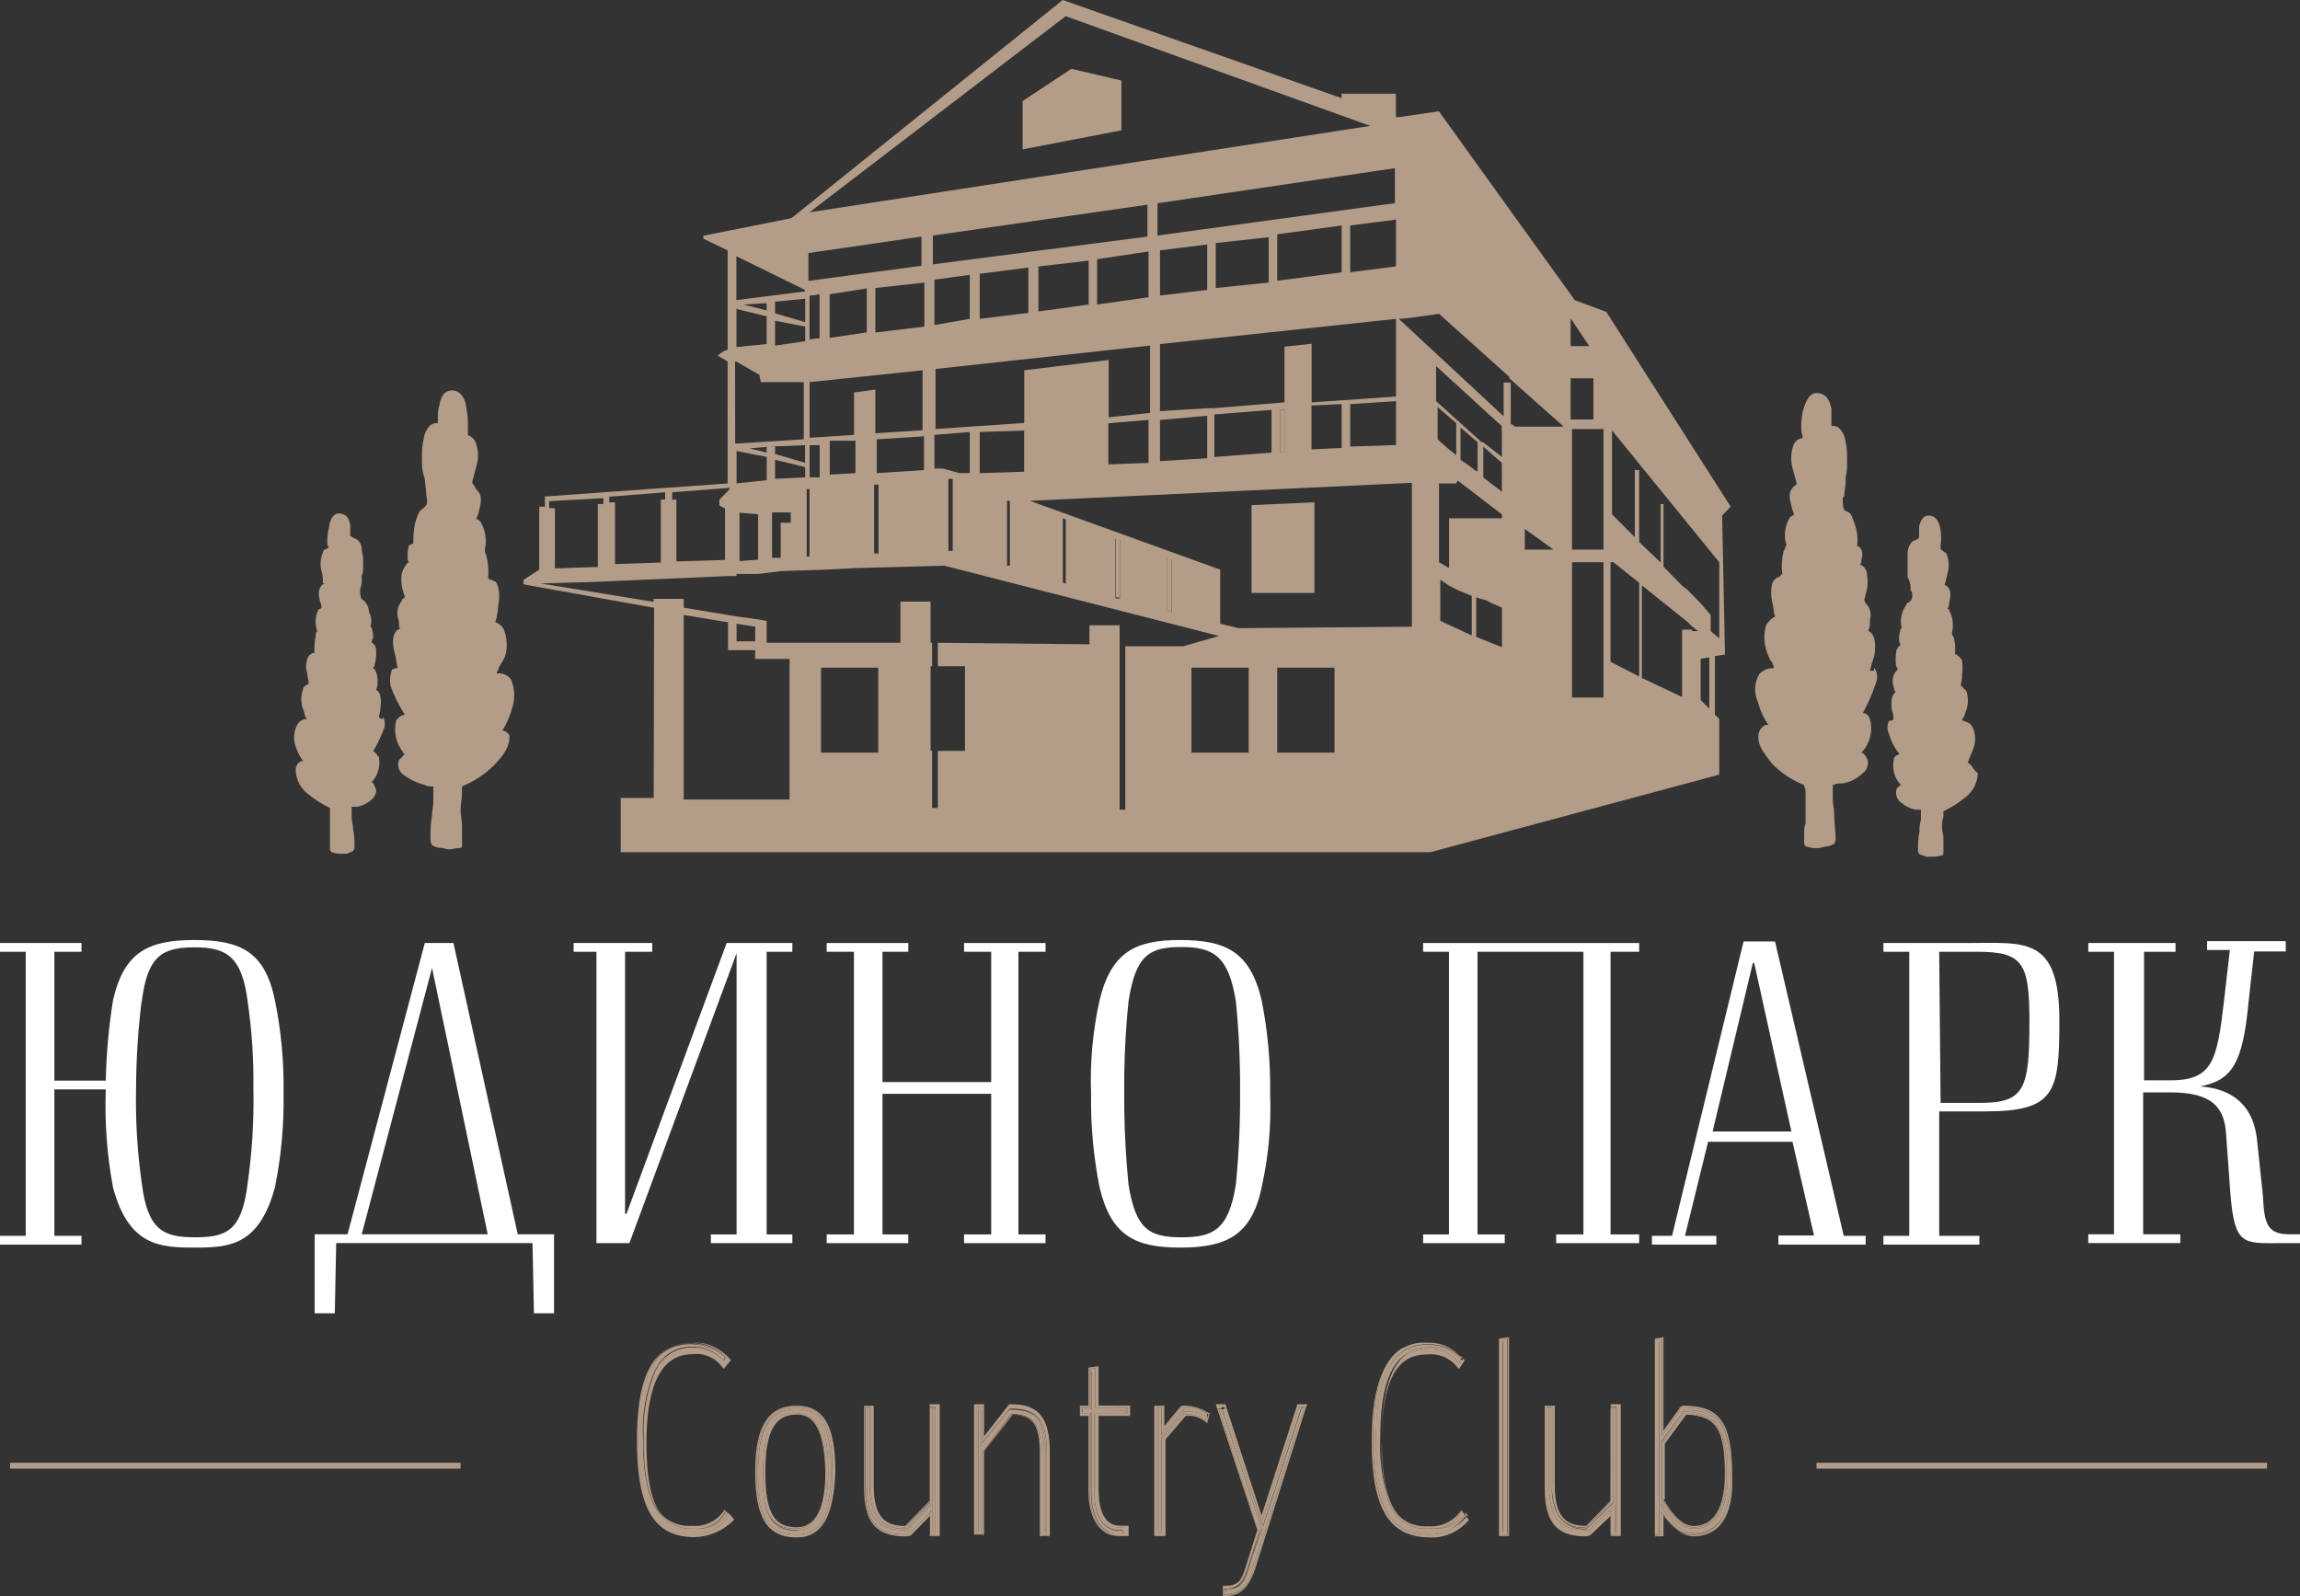 <?xml version="1.0" encoding="UTF-8"?> <svg xmlns="http://www.w3.org/2000/svg" width="536" height="372" viewBox="0 0 536 372" fill="none"><rect x="0" y="0" width="536" height="372" fill="#333333" stroke="none"/> <g clip-path="url(#clip0_399_187)"> <path d="M412.11 168.942H411.454C410.995 169.156 410.599 169.49 410.307 169.912C410.015 170.333 409.837 170.825 409.792 171.34C409.44 174.073 412.133 176.806 413.117 178.172C415.225 180.253 417.716 181.883 420.446 182.967V183.327C420.706 183.72 420.823 184.196 420.773 184.669V191.861C420.526 192.634 420.415 193.446 420.446 194.259V196.656C420.457 196.834 420.533 197.002 420.659 197.126C420.784 197.25 420.95 197.322 421.125 197.327C421.975 197.625 422.875 197.739 423.771 197.663C424.122 197.663 425.105 197.327 425.457 197.327C426.161 197.26 426.841 197.031 427.447 196.656C427.706 196.252 427.821 195.77 427.775 195.289C427.775 193.587 427.447 191.861 427.447 189.823C427.447 188.457 427.119 187.426 427.119 186.419V182.919H427.447C427.775 182.583 428.781 182.583 429.437 182.583C431.2 182.29 432.834 181.454 434.12 180.186C434.639 179.819 435.02 179.281 435.198 178.661C435.377 178.042 435.344 177.379 435.104 176.782C434.776 176.446 434.776 175.751 433.792 175.415L434.12 175.08C434.978 174.065 435.578 172.849 435.868 171.54C436.158 170.232 436.128 168.87 435.783 167.576C435.455 166.881 435.104 166.209 434.12 166.209C435.305 164.022 436.308 161.737 437.117 159.377C437.382 158.773 437.492 158.11 437.434 157.451C437.377 156.792 437.155 156.159 436.79 155.613C436.79 156.644 436.438 156.308 435.783 156.308C436.058 155.156 436.394 154.019 436.79 152.904C437.445 149.14 436.438 147.438 435.455 147.102V146.743C435.783 146.407 435.783 145.376 435.783 144.345C435.978 143.684 435.987 142.981 435.809 142.315C435.631 141.649 435.273 141.048 434.776 140.581L434.448 139.91C434.448 139.551 434.776 138.879 434.776 138.544C435.249 137.117 435.362 135.592 435.104 134.109C435.127 133.623 435.016 133.141 434.784 132.717C434.552 132.293 434.209 131.945 433.792 131.711H433.441C433.72 131.316 433.845 130.829 433.792 130.345C433.983 129.9 434.051 129.41 433.989 128.928C433.927 128.446 433.738 127.991 433.441 127.612C433.113 127.276 433.113 127.276 432.786 127.276C433.004 125.791 432.892 124.275 432.458 122.841C432.17 121.912 431.834 121 431.451 120.108C431.123 119.413 430.772 119.413 430.116 119.077C430.029 119.077 429.946 119.042 429.884 118.979C429.823 118.916 429.788 118.83 429.788 118.741C429.437 118.406 429.437 117.039 429.437 116.008L429.788 115.673C429.788 114.642 430.116 113.275 430.116 112.268V111.238C430.386 110.117 430.496 108.962 430.444 107.809V106.802C430.497 105.539 430.387 104.273 430.116 103.039C429.98 101.736 429.39 100.527 428.454 99.634C427.954 99.33 427.367 99.212 426.791 99.299V95.223C426.44 93.521 425.784 92.155 424.45 91.795C422.459 91.124 421.125 92.154 420.118 95.894C419.833 97.354 419.723 98.843 419.79 100.33C419.79 100.689 420.118 101.696 420.118 102.032C419.111 102.391 418.783 102.391 418.104 103.398C417.321 105.23 417.205 107.288 417.776 109.2C418.104 110.494 418.409 111.597 418.713 112.724V113.06V112.82C418.691 112.877 418.656 112.929 418.611 112.97C418.566 113.012 418.513 113.042 418.455 113.06C416.442 114.426 417.121 116.464 417.448 117.854C417.618 118.557 417.837 119.246 418.104 119.916C417.776 120.252 417.448 120.252 417.121 120.587C416.536 121.542 416.162 122.616 416.024 123.734C415.887 124.852 415.989 125.987 416.325 127.06C415.997 127.396 415.997 128.067 415.669 128.427C415.232 130.204 415.121 132.05 415.341 133.869C414.99 133.869 414.99 133.869 414.99 134.228C414.662 134.228 414.662 134.564 414.334 134.564C414.006 134.564 413.327 135.235 413 135.931C412.672 137.39 412.672 138.906 413 140.366C413.327 141.397 413.327 142.763 413.655 143.77C412.672 144.106 412.321 144.801 411.665 145.472C411.003 147.47 411.003 149.635 411.665 151.633C411.908 152.47 412.246 153.274 412.672 154.031L413 154.366C413 154.726 413.327 155.062 413.327 155.397V155.733C412.71 155.705 412.094 155.812 411.52 156.048C410.947 156.283 410.429 156.642 410.002 157.099C409.421 158.067 409.086 159.17 409.028 160.305C408.971 161.44 409.193 162.572 409.675 163.596C410.159 165.516 410.984 167.329 412.11 168.942Z" fill="#B39D89"></path> <path d="M442.666 175.751C441.659 176.111 441.331 176.447 441.331 177.118C441.128 178.073 441.143 179.063 441.375 180.011C441.606 180.959 442.048 181.839 442.666 182.584L442.994 182.919C442.666 183.279 442.338 183.279 441.987 183.95C441.814 184.505 441.818 185.102 441.999 185.654C442.18 186.206 442.529 186.684 442.994 187.019C443.952 187.853 445.092 188.437 446.319 188.721H447.654V191.118C447.384 192.002 447.273 192.928 447.326 193.851C447.039 195.197 446.929 196.576 446.998 197.951C446.959 198.13 446.96 198.315 447 198.494C447.041 198.672 447.12 198.839 447.232 198.982C447.56 199.341 448.239 199.341 448.895 199.677H450.229C451.023 199.71 451.816 199.596 452.571 199.341C452.899 199.341 452.899 198.982 452.899 198.646V195.218C452.899 194.523 452.571 193.851 452.571 192.821C452.52 192.007 452.631 191.191 452.899 190.423V189.081C454.814 188.177 456.609 187.025 458.237 185.652C459.047 184.998 459.706 184.169 460.167 183.224C460.629 182.279 460.881 181.242 460.907 180.186C459.572 179.18 459.572 178.149 458.565 177.789C458.893 176.758 459.572 175.392 459.9 174.361C460.209 173.536 460.339 172.652 460.283 171.771C460.226 170.889 459.984 170.031 459.572 169.254C459.244 168.559 458.237 168.224 457.23 167.888L457.558 167.193C457.91 166.857 457.909 166.186 458.237 165.491C458.73 164.055 458.73 162.491 458.237 161.055L456.903 159.689C457.154 158.917 457.265 158.104 457.23 157.292C457.394 156.155 457.394 155 457.23 153.863C456.903 153.528 456.903 153.192 456.247 152.856L455.896 152.497H455.568C455.773 151.123 455.661 149.719 455.24 148.397C455.115 148.265 455.021 148.107 454.964 147.932C454.907 147.758 454.89 147.573 454.912 147.39C455.332 145.654 455.089 143.819 454.233 142.26C454.233 142.171 454.199 142.086 454.137 142.023C454.076 141.96 453.992 141.924 453.905 141.924C454.106 141.497 454.217 141.032 454.233 140.558C454.561 139.191 454.912 137.489 453.578 136.458H453.226V136.171C453.506 135.274 453.733 134.362 453.905 133.438C454.301 131.965 454.185 130.397 453.578 129.003C453.226 128.667 452.571 128.331 452.243 127.972V127.061C452.408 125.924 452.408 124.769 452.243 123.632C451.892 120.899 450.581 119.893 448.895 120.228C447.911 120.564 447.56 121.595 447.232 122.626V125.335C446.874 125.71 446.405 125.954 445.897 126.03C445.491 126.356 445.161 126.77 444.93 127.243C444.699 127.715 444.574 128.235 444.563 128.763V134.564L444.914 135.236C445.207 135.997 445.319 136.819 445.242 137.633L445.57 137.969C445.57 138.664 445.897 139.335 445.242 140.03L444.914 140.366C444.74 140.372 444.573 140.444 444.448 140.568C444.322 140.692 444.247 140.859 444.235 141.037C443.776 141.654 443.434 142.353 443.228 143.099C442.9 144.209 442.9 145.394 443.228 146.503C442.9 146.503 442.9 146.503 442.9 146.839C442.632 147.607 442.52 148.423 442.572 149.236C442.572 149.572 442.572 149.572 442.9 150.267C442.572 150.603 441.893 151.274 441.893 151.969C441.729 153.098 441.729 154.245 441.893 155.374C442.245 155.709 442.245 155.709 442.245 156.069L441.893 156.405C441.505 156.865 441.24 157.421 441.125 158.018C441.01 158.615 441.049 159.232 441.238 159.809C441.238 160.144 441.566 160.84 441.566 161.175H441.893C440.91 161.871 440.559 163.237 440.91 165.61C441.177 166.261 441.29 166.968 441.238 167.672C441.105 167.801 440.945 167.897 440.771 167.955C440.597 168.013 440.413 168.031 440.231 168.008C439.987 168.481 439.859 169.007 439.859 169.542C439.859 170.077 439.987 170.604 440.231 171.076C440.706 172.795 441.537 174.39 442.666 175.751Z" fill="#B39D89"></path> <path d="M94.338 166.545C93.93 166.622 93.541 166.782 93.195 167.017C92.849 167.252 92.552 167.556 92.325 167.912C92.009 169.208 91.994 170.563 92.283 171.866C92.572 173.17 93.156 174.385 93.987 175.416C93.987 175.751 94.338 175.751 94.338 175.751L93.004 177.118C92.753 177.717 92.714 178.387 92.893 179.013C93.073 179.638 93.46 180.181 93.987 180.546C95.486 181.677 97.189 182.492 98.998 182.943C99.326 183.303 100.333 183.303 100.661 183.303H100.988V186.707C100.988 188.074 100.661 189.105 100.661 190.111C100.378 191.918 100.268 193.749 100.333 195.577C100.32 196.055 100.433 196.527 100.661 196.944C101.251 197.369 101.953 197.603 102.674 197.615C103.33 197.615 104.009 197.975 104.665 197.975C105.32 197.975 106.327 197.615 107.334 197.615C107.662 197.615 107.662 197.28 107.662 196.944V192.149C107.662 191.118 107.334 190.087 107.334 188.721C107.334 187.354 107.662 186.324 107.662 184.981V183.279C110.388 182.188 112.879 180.559 114.991 178.484C116.325 177.118 118.995 174.385 118.667 171.676C118.995 172.011 118.667 170.645 117.332 170.309H117.075C118.11 168.613 118.899 166.772 119.416 164.843C120.076 162.708 119.96 160.4 119.088 158.346C118.705 157.834 118.194 157.437 117.609 157.196C117.024 156.956 116.386 156.881 115.763 156.98V156.644C116.091 156.308 116.091 155.973 116.419 155.278C116.936 154.523 117.382 153.72 117.754 152.88C118.3 150.844 118.185 148.682 117.426 146.719C117.005 145.908 116.29 145.297 115.436 145.017C115.81 143.804 116.03 142.547 116.091 141.277C116.419 139.81 116.419 138.285 116.091 136.818C115.763 136.147 115.763 135.475 115.084 135.475C114.96 135.34 114.806 135.237 114.635 135.174C114.464 135.112 114.281 135.092 114.101 135.116C114.101 134.78 113.75 134.78 113.75 134.78C113.922 132.995 113.779 131.192 113.328 129.458C113.097 129.043 112.983 128.569 113 128.091C113.479 125.881 113.119 123.567 111.994 121.619C111.713 121.312 111.369 121.074 110.987 120.923C111.321 120.287 111.551 119.599 111.666 118.886C111.994 117.519 112.673 115.481 110.987 114.091C110.331 112.676 110.05 112.676 110.05 112.676V112.341C110.378 110.974 110.706 109.943 111.034 108.577C111.629 106.668 111.512 104.601 110.706 102.775C110.323 102.136 109.735 101.653 109.043 101.409V99.707C109.097 98.22 108.987 96.733 108.715 95.271C108.388 91.843 106.374 90.477 104.384 91.172C103.377 91.508 102.721 92.538 102.37 94.576C102.079 95.455 101.968 96.385 102.042 97.309V98.676C101.386 98.34 100.707 99.011 100.38 99.011C99.44 99.912 98.85 101.129 98.717 102.44C98.434 103.648 98.308 104.889 98.342 106.132V107.162C98.289 108.307 98.399 109.454 98.67 110.567L98.998 111.598C98.998 112.628 99.326 113.995 99.326 115.002V115.361C99.654 116.368 99.654 117.759 98.998 118.094L98.67 118.43C98.342 118.766 97.991 118.766 97.663 119.437C97.221 120.337 96.883 121.286 96.656 122.266C96.397 123.729 96.287 125.215 96.329 126.701C96.001 126.701 95.673 127.061 95.322 127.061C95.05 127.943 94.939 128.87 94.994 129.794C94.945 130.267 95.061 130.742 95.322 131.136H94.994C94.408 131.844 93.956 132.657 93.659 133.533C93.413 135.017 93.525 136.54 93.987 137.969C93.987 138.304 94.338 138.664 94.338 139.335C94.16 139.341 93.991 139.416 93.865 139.545C93.739 139.674 93.665 139.848 93.659 140.03C93.231 140.538 92.921 141.138 92.75 141.785C92.58 142.433 92.555 143.111 92.676 143.77C92.945 144.538 93.056 145.354 93.004 146.168L93.332 146.503C91.997 146.839 90.99 148.541 91.997 152.305C92.325 153.336 92.325 154.343 92.676 155.709C92.211 155.73 91.756 155.853 91.341 156.069C90.903 157.261 90.781 158.552 90.99 159.809C91.847 162.18 92.971 164.44 94.338 166.545Z" fill="#B39D89"></path> <path d="M70.666 177.406H70.245C69.84 177.557 69.493 177.836 69.254 178.202C69.014 178.568 68.894 179.003 68.91 179.443C68.936 180.499 69.188 181.536 69.649 182.481C70.111 183.426 70.77 184.255 71.579 184.909C73.21 186.26 74.995 187.403 76.895 188.314V197.903C76.934 198.161 77.058 198.398 77.246 198.574C77.99 198.906 78.802 199.046 79.611 198.982H80.945C81.273 198.646 81.952 198.646 82.28 198.311C82.406 198.174 82.5 198.011 82.557 197.833C82.614 197.655 82.631 197.466 82.608 197.28C82.662 195.905 82.552 194.528 82.28 193.18C82.28 192.173 81.952 191.478 81.952 190.447V188.05H83.287C84.522 187.77 85.671 187.186 86.635 186.348C87.642 185.317 87.97 184.286 87.314 183.279C87.314 182.92 86.963 182.584 86.635 182.248L86.963 181.913C87.565 181.158 87.996 180.277 88.227 179.332C88.458 178.387 88.482 177.402 88.298 176.447C87.97 176.111 87.642 175.416 86.963 175.08C87.884 173.558 88.667 171.953 89.305 170.285C89.555 169.81 89.686 169.279 89.686 168.739C89.686 168.199 89.555 167.668 89.305 167.193C88.977 167.888 88.977 167.552 88.298 167.193C88.298 166.857 88.649 165.826 88.649 165.155C88.977 162.758 88.649 161.391 87.642 160.72C87.903 160.317 88.019 159.834 87.97 159.353C88.107 158.176 87.877 156.985 87.314 155.949C87.221 155.949 87.132 155.911 87.066 155.844C87 155.776 86.963 155.685 86.963 155.59C87.314 155.254 87.314 155.254 87.314 154.918C87.622 153.813 87.733 152.66 87.642 151.514C87.65 151.158 87.559 150.808 87.381 150.503C87.203 150.198 86.945 149.95 86.635 149.788C86.613 149.606 86.63 149.42 86.687 149.246C86.744 149.072 86.838 148.913 86.963 148.781C86.976 147.969 86.866 147.16 86.635 146.384C86.635 146.295 86.601 146.209 86.539 146.146C86.478 146.083 86.394 146.048 86.308 146.048C86.498 145.486 86.567 144.889 86.51 144.297C86.454 143.705 86.273 143.133 85.98 142.62C85.963 141.885 85.726 141.174 85.301 140.582C84.973 140.246 84.973 139.911 84.645 139.911L84.294 139.575C83.943 139.239 83.943 138.209 83.943 137.537V137.202C84.258 136.447 84.379 135.621 84.294 134.804V134.253C84.587 133.492 84.699 132.67 84.622 131.856V131.16C84.669 130.205 84.558 129.249 84.294 128.331C84.356 127.792 84.263 127.246 84.026 126.76C83.789 126.275 83.418 125.871 82.959 125.598C82.608 125.598 82.28 125.239 81.624 124.903V122.266C81.273 120.9 80.945 120.228 79.962 119.869C78.276 119.173 76.942 120.204 76.614 123.273C76.326 124.382 76.215 125.532 76.286 126.677C76.286 127.037 76.286 127.037 76.614 127.708C75.958 128.044 75.279 128.044 75.279 128.739C74.665 130.106 74.54 131.651 74.928 133.102C75.18 133.989 75.29 134.912 75.255 135.835L75.583 136.171H75.255C73.921 137.202 74.272 138.904 74.6 140.27C74.798 140.698 74.91 141.163 74.928 141.637C74.6 141.972 74.6 141.972 74.272 141.972C73.865 142.754 73.623 143.615 73.562 144.499C73.502 145.383 73.624 146.27 73.921 147.103C73.593 147.438 73.593 147.438 73.593 148.11C73.321 149.457 73.211 150.834 73.265 152.209H72.937C72.586 152.209 72.586 152.545 72.258 152.545C71.971 152.837 71.747 153.188 71.603 153.576C71.252 154.682 71.252 155.874 71.603 156.98C71.603 157.675 71.931 158.346 71.931 159.377C71.251 159.713 70.596 160.049 70.596 160.744C70.092 162.177 70.092 163.746 70.596 165.179C70.924 165.874 70.924 166.545 71.251 167.217L71.603 167.576C71.126 167.552 70.652 167.668 70.237 167.91C69.822 168.152 69.484 168.51 69.261 168.943C68.848 169.719 68.605 170.577 68.548 171.459C68.491 172.341 68.623 173.225 68.933 174.049C69.306 175.267 69.893 176.404 70.666 177.406Z" fill="#B39D89"></path> <path d="M161.003 312.953C159.109 312.91 157.237 313.373 155.57 314.295C157.299 313.384 159.222 312.922 161.167 312.953H161.003Z" fill="#B39D89"></path> <path d="M154.68 314.874C154.828 314.755 154.986 314.649 155.151 314.559C154.986 314.649 154.828 314.755 154.68 314.874Z" fill="#B39D89"></path> <path d="M162.011 356.297H161.566C160.28 356.386 158.99 356.197 157.78 355.742C156.57 355.288 155.467 354.579 154.542 353.66C151.357 350.591 149.858 344.742 149.858 335.488V335.128C149.552 329.797 150.474 324.468 152.551 319.569L152.739 319.21L153.043 318.682C153.839 317.193 155.021 315.958 156.459 315.112C157.896 314.266 159.534 313.842 161.191 313.887C162.577 313.821 163.959 314.071 165.239 314.618C166.518 315.165 167.663 315.997 168.591 317.052L168.919 316.357C166.699 314.393 163.867 313.305 160.934 313.288C152.598 313.288 148.922 320.48 148.922 335.488C148.922 350.495 152.598 357.328 161.59 357.328C162.865 357.452 164.151 357.291 165.36 356.857C166.569 356.422 167.671 355.724 168.591 354.811C169.129 354.283 169.598 353.732 170.089 353.156L169.668 352.581C168.817 353.828 167.664 354.827 166.321 355.479C164.978 356.131 163.493 356.412 162.011 356.297Z" fill="#B39D89"></path> <path d="M161.847 356.297C163.246 356.417 164.65 356.127 165.894 355.46C167.138 354.794 168.171 353.779 168.872 352.534L169.176 352.246L168.872 351.862C168.052 353.144 166.905 354.172 165.555 354.835C164.206 355.499 162.705 355.772 161.215 355.626C159.735 355.734 158.251 355.474 156.889 354.869C155.528 354.263 154.329 353.331 153.395 352.15C153.716 352.693 154.093 353.199 154.518 353.66C155.51 354.573 156.668 355.275 157.926 355.728C159.184 356.18 160.516 356.374 161.847 356.297Z" fill="#B39D89"></path> <path d="M185.659 328.439C179.337 328.439 176.668 332.875 176.668 343.111C176.668 353.348 179.01 357.496 185.659 357.496C190.998 357.496 193.667 352.701 193.667 343.111C193.667 332.395 191.326 328.439 185.659 328.439ZM185.659 356.752C180.649 356.752 178.635 353.852 177.979 348.793C177.979 348.41 177.979 347.978 177.862 347.57C177.745 347.163 177.862 346.636 177.862 346.132C177.862 345.173 177.862 344.166 177.862 343.111C177.862 342.057 177.862 340.858 177.979 339.827C177.969 339.675 177.969 339.523 177.979 339.371C177.979 338.532 178.143 337.717 178.284 336.974C178.284 336.806 178.284 336.662 178.284 336.519C178.395 335.877 178.552 335.244 178.752 334.625C178.752 334.289 178.986 334.001 179.103 333.714C179.22 333.426 179.361 333.09 179.501 332.827C180.02 331.6 180.887 330.56 181.989 329.842C183.091 329.124 184.377 328.761 185.683 328.799C192.356 328.799 193.012 336.303 193.012 343.183C192.988 352.197 190.343 356.633 185.659 356.633V356.752Z" fill="#B39D89"></path> <path d="M217.341 350.16L211.323 356.297H210.995C206.991 356.297 202.66 355.266 202.66 346.06V327.96H202.004V346.06C202.004 353.564 204.345 356.632 210.995 356.632C211.323 356.632 211.323 356.632 211.674 356.297L217.341 350.495V356.968H217.997V328.439H217.341V350.16Z" fill="#B39D89"></path> <path d="M235.325 328.655L228.675 337.19V328.439H227.996V357.208H228.675V338.436L235.7 329.231H236.028C241.366 329.231 243.357 331.964 243.357 339.132V357.208H243.684V339.132C243.684 331.292 241.694 328.559 235.7 328.559C235.325 328.439 235.325 328.439 235.325 328.655Z" fill="#B39D89"></path> <path d="M254.994 328.655V319.449H254.338V328.439H252.324V329.111H254.338V347.546C254.338 353.684 256.679 357.424 260.332 357.448H261.667V356.752H260.66C259.325 356.752 254.994 356.081 254.994 347.546V329.446H262.252V328.775L254.994 328.655Z" fill="#B39D89"></path> <path d="M276.303 327.96L270.636 334.457V327.96H269.98V356.968H270.636V335.128L275.975 328.991H276.303C278.077 328.834 279.85 329.317 281.313 330.357V329.494C279.931 328.528 278.304 327.995 276.63 327.96H276.303Z" fill="#B39D89"></path> <path d="M294.05 354.81V354.978L285.386 328.008V328.439H284.824L294.05 356.417L291.381 364.256C290.046 369.051 289.039 370.417 285.714 370.417V371.089C289.039 371.089 290.397 369.386 292.036 364.951L304.048 328.08H303.369L294.378 355.721L294.05 354.81Z" fill="#B39D89"></path> <path d="M327.02 314.295C327.414 314.079 327.821 313.887 328.237 313.72C327.821 313.887 327.414 314.079 327.02 314.295Z" fill="#B39D89"></path> <path d="M325.941 314.991L326.878 314.392L325.941 314.991Z" fill="#B39D89"></path> <path d="M325.027 315.782L325.449 315.398L325.027 315.782Z" fill="#B39D89"></path> <path d="M329.617 313.288C330.058 313.193 330.504 313.121 330.952 313.072C330.504 313.121 330.058 313.193 329.617 313.288Z" fill="#B39D89"></path> <path d="M341.582 353.325L341.301 352.965C340.445 354.093 339.33 354.988 338.056 355.569C336.782 356.15 335.387 356.401 333.995 356.298H332.988C330.771 356.501 328.558 355.856 326.777 354.488C324.996 353.121 323.772 351.126 323.341 348.89C322.024 344.433 321.454 339.78 321.655 335.129C321.655 323.142 324.161 317.101 328.68 315.111C330.125 314.341 331.735 313.954 333.363 313.984C334.668 313.892 335.976 314.101 337.191 314.595C338.407 315.089 339.499 315.855 340.388 316.837L340.622 316.381H340.505C340.2 316.118 339.919 315.854 339.615 315.638C337.664 314.213 335.337 313.428 332.941 313.385C327.626 313.385 320.625 315.782 320.625 335.584C320.625 350.928 324.278 357.424 333.621 357.424C335.163 357.452 336.691 357.125 338.093 356.466C339.424 355.632 340.604 354.57 341.582 353.325Z" fill="#B39D89"></path> <path d="M331.117 313.048C331.632 313.011 332.148 313.011 332.663 313.048C332.148 313.011 331.632 313.011 331.117 313.048Z" fill="#B39D89"></path> <path d="M328.258 313.72C328.69 313.545 329.137 313.409 329.592 313.312C329.137 313.409 328.69 313.545 328.258 313.72Z" fill="#B39D89"></path> <path d="M333.551 356.274C334.912 356.363 336.269 356.061 337.47 355.399C338.67 354.738 339.665 353.745 340.342 352.534L340.67 352.198L341.302 352.965L340.576 351.982C339.721 353.234 338.564 354.238 337.219 354.897C335.873 355.556 334.384 355.849 332.896 355.746C330.339 355.912 327.819 355.052 325.871 353.349C326.876 354.365 328.08 355.152 329.404 355.656C330.728 356.16 332.142 356.371 333.551 356.274Z" fill="#B39D89"></path> <path d="M350.995 312.617H350.34V356.993H350.995V312.617Z" fill="#B39D89"></path> <path d="M369.656 356.632H370.335L376.329 350.831V356.968H376.657V328.439H376.001V350.279L369.656 356.417C368.415 356.53 367.166 356.304 366.039 355.76C364.911 355.217 363.945 354.376 363.24 353.324C362.058 351.269 361.511 348.895 361.671 346.516V327.96H360.992V346.06C360.992 353.564 363.334 356.632 369.656 356.632Z" fill="#B39D89"></path> <path d="M392.674 328.655C392.674 328.655 392.323 328.655 392.323 328.991H392.674C400.331 329.327 402.672 332.755 402.672 343.663C402.672 351.862 400.003 356.297 394.664 356.297C391.995 356.297 389.653 354.259 387.007 349.8V336.495L392.323 328.991L387.007 336.183V312.977H386.656V357.352H387.007V350.495L387.663 351.862C389.326 354.259 391.667 357.328 394.688 357.328C396.234 357.397 397.762 356.973 399.063 356.114C400.363 355.255 401.371 354.004 401.946 352.533C402.961 349.845 403.438 346.975 403.351 344.094C403.281 332.371 400.612 328.655 392.674 328.655Z" fill="#B39D89"></path> <path d="M107.334 340.93H2.34V342.296H107.334V340.93Z" fill="#B39D89"></path> <path d="M528.319 340.93H423.324V342.296H528.319V340.93Z" fill="#B39D89"></path> <path d="M155.148 314.561L155.573 314.295L155.148 314.561Z" fill="#B39D89"></path> <path d="M169.995 353.229C169.554 353.781 169.085 354.309 168.59 354.811C167.655 355.765 166.533 356.507 165.298 356.986C164.063 357.465 162.743 357.672 161.425 357.592C152.434 357.592 148.758 350.759 148.758 335.416C148.758 323.981 150.935 317.652 154.775 314.799C150.42 317.867 148.43 324.676 148.43 335.752C148.43 351.455 152.434 358.263 161.753 358.263C165.109 358.215 168.326 356.881 170.768 354.523L171.096 354.188L169.831 352.629L169.995 353.229Z" fill="#B39D89"></path> <path d="M169.644 352.582L169.34 352.198L169.621 352.606L169.644 352.582Z" fill="#B39D89"></path> <path d="M168.333 317.723C167.524 316.533 166.416 315.588 165.126 314.989C163.836 314.39 162.412 314.159 161.004 314.319C159.437 314.259 157.884 314.632 156.508 315.4C155.131 316.168 153.983 317.302 153.183 318.682C153.183 318.85 152.972 319.018 152.879 319.21L152.691 319.569C150.651 324.546 149.73 329.93 149.999 335.32C149.999 343.567 151.099 349.009 153.511 352.102C151.521 348.889 150.654 343.711 150.654 336.111C150.654 322.47 154.33 315.638 161.332 315.638C162.664 315.447 164.023 315.632 165.261 316.172C166.498 316.713 167.569 317.589 168.356 318.706L168.684 319.042L170.347 317.004L170.019 316.669C168.936 315.424 167.598 314.442 166.1 313.791C164.602 313.14 162.981 312.837 161.355 312.905H161.191C162.713 312.905 164.219 313.219 165.619 313.828C167.019 314.438 168.284 315.331 169.34 316.453L168.333 317.723Z" fill="#B39D89"></path> <path d="M150 335.488C150 344.742 151.452 350.591 154.683 353.66C154.257 353.199 153.881 352.693 153.559 352.15C151.218 349.009 150.07 343.567 150.047 335.368L150 335.488Z" fill="#B39D89"></path> <path d="M161.568 356.297H161.755C159.106 356.42 156.516 355.473 154.543 353.66C155.468 354.579 156.572 355.288 157.782 355.743C158.992 356.197 160.282 356.386 161.568 356.297Z" fill="#B39D89"></path> <path d="M152.874 319.21L152.691 319.56L152.874 319.21Z" fill="#B39D89"></path> <path d="M148.664 335.488C148.664 350.831 152.34 357.664 161.332 357.664C162.671 357.748 164.012 357.537 165.264 357.045C166.516 356.553 167.651 355.791 168.59 354.811C167.68 355.68 166.6 356.343 165.422 356.757C164.244 357.17 162.993 357.324 161.753 357.208C152.762 357.208 149.086 350.711 149.086 335.368C149.086 320.025 152.762 313.169 161.098 313.169C164.026 313.268 166.823 314.432 168.989 316.453L168.661 317.148C167.734 316.115 166.598 315.303 165.332 314.769C164.065 314.235 162.7 313.991 161.332 314.056C159.674 314.01 158.037 314.434 156.599 315.28C155.161 316.126 153.979 317.361 153.183 318.85C153.983 317.47 155.131 316.336 156.508 315.568C157.884 314.8 159.438 314.427 161.004 314.487C162.412 314.326 163.836 314.558 165.126 315.157C166.416 315.756 167.524 316.701 168.333 317.891L169.34 316.525C168.27 315.426 166.995 314.558 165.591 313.973C164.188 313.388 162.683 313.098 161.168 313.121C159.223 313.09 157.301 313.551 155.572 314.463L155.15 314.727C154.985 314.817 154.829 314.921 154.682 315.038C150.842 317.724 148.664 324.053 148.664 335.488Z" fill="#B39D89"></path> <path d="M161.848 356.298H162.012C163.471 356.404 164.934 356.125 166.258 355.487C167.582 354.849 168.724 353.873 169.575 352.654L169.294 352.246L168.989 352.534C168.279 353.799 167.228 354.827 165.961 355.494C164.694 356.162 163.266 356.441 161.848 356.298Z" fill="#B39D89"></path> <path d="M185.659 327.625C179.009 327.625 175.988 332.42 175.988 342.992C175.988 353.565 178.658 358.335 185.659 358.335C191.653 358.335 194.322 353.229 194.674 342.992C194.674 332.396 192.004 327.625 185.659 327.625ZM185.659 357.664C178.634 357.664 176.293 352.869 176.293 342.992C176.293 333.115 178.634 327.961 185.659 327.961C192.004 327.961 193.995 332.755 193.995 342.992C193.995 352.534 191.653 357.664 185.659 357.664Z" fill="#B39D89"></path> <path d="M185.333 356.297C190.344 356.297 192.357 351.167 192.357 342.992C192.357 351.527 190.016 355.962 185.684 355.962C180.345 355.962 178.355 352.534 178.355 342.992C178.355 333.45 180.697 329.687 185.684 329.687C190.016 329.687 192.03 333.762 192.357 342.992C192.357 334.457 190.695 329.327 185.333 329.327C184.138 329.198 182.933 329.451 181.885 330.052C180.836 330.653 179.996 331.572 179.479 332.683C179.338 332.971 179.221 333.259 179.081 333.57C178.94 333.882 178.847 334.146 178.73 334.481C178.53 335.1 178.373 335.733 178.261 336.375C178.261 336.519 178.261 336.663 178.261 336.831C178.12 337.624 178.019 338.424 177.957 339.228C177.947 339.38 177.947 339.532 177.957 339.684C177.957 340.714 177.84 341.793 177.84 342.968C177.84 344.143 177.84 345.03 177.84 345.989C177.84 346.492 177.84 346.948 177.84 347.427C177.84 347.907 177.84 348.266 177.957 348.65C178.636 353.612 180.579 356.297 185.333 356.297Z" fill="#B39D89"></path> <path d="M185.661 328.655C184.355 328.617 183.068 328.98 181.966 329.698C180.865 330.416 179.998 331.456 179.479 332.683C179.996 331.572 180.836 330.653 181.885 330.051C182.933 329.45 184.138 329.197 185.333 329.326C190.672 329.326 192.357 334.457 192.357 342.991C192.357 351.166 190.367 356.297 185.333 356.297C180.299 356.297 178.636 353.612 177.98 348.673C178.66 353.732 180.65 356.632 185.661 356.632C190.672 356.632 192.99 352.197 192.99 342.991C192.99 336.159 192.334 328.655 185.661 328.655Z" fill="#B39D89"></path> <path d="M178.73 334.481C178.73 334.146 178.965 333.858 179.082 333.57C178.965 333.858 178.848 334.146 178.73 334.481Z" fill="#B39D89"></path> <path d="M185.659 327.96C178.635 327.96 176.293 333.09 176.293 342.991C176.293 352.893 178.635 357.663 185.659 357.663C191.653 357.663 193.995 352.533 193.995 342.991C193.995 332.755 192.005 327.96 185.659 327.96ZM185.659 357.328C179.009 357.328 176.668 353.228 176.668 342.944C176.668 332.659 179.337 328.439 185.659 328.439C191.326 328.439 193.667 332.515 193.667 343.111C193.667 352.533 190.998 357.328 185.659 357.328Z" fill="#B39D89"></path> <path d="M178.145 336.831C178.145 336.663 178.145 336.519 178.145 336.376C178.145 336.232 178.191 336.663 178.145 336.831Z" fill="#B39D89"></path> <path d="M177.793 339.707C177.783 339.556 177.783 339.404 177.793 339.252C177.783 339.404 177.783 339.556 177.793 339.707Z" fill="#B39D89"></path> <path d="M177.956 347.451C177.956 346.972 177.956 346.516 177.956 346.013C177.768 346.516 177.815 346.972 177.956 347.451Z" fill="#B39D89"></path> <path d="M216.66 352.198V352.522L216.975 352.198H216.66Z" fill="#B39D89"></path> <path d="M212.002 357.328C211.868 357.456 211.709 357.553 211.535 357.611C211.361 357.669 211.176 357.687 210.995 357.664C203.97 357.664 201.629 354.259 201.629 346.732V327.96H202.94V346.396C202.94 354.931 207.295 355.985 210.948 355.985L216.614 350.184V349.824L210.948 355.65C207.295 355.65 203.619 354.619 203.619 346.42V327.648H201.371V346.827C201.371 354.691 204.04 358.095 211.042 358.095C211.508 358.11 211.97 357.994 212.376 357.759L216.708 353.324V352.629L212.002 357.328Z" fill="#B39D89"></path> <path d="M216.66 327.96H217.995V328.32V356.968V357.664H216.66V357.999H219.002V327.289H216.66V327.96Z" fill="#B39D89"></path> <path d="M217.996 356.968H217.341V350.495L211.674 356.297C211.323 356.632 211.323 356.632 210.995 356.632C204.322 356.632 202.004 353.564 202.004 346.06V327.96H201.676V346.731C201.676 354.259 204.017 357.663 211.042 357.663C211.224 357.687 211.408 357.669 211.582 357.611C211.756 357.553 211.916 357.456 212.049 357.328L216.732 352.533V352.197H217.06L216.732 352.533V353.228V357.663H218.067L217.996 356.968Z" fill="#B39D89"></path> <path d="M210.996 355.961C207.343 355.961 202.988 354.93 202.988 346.372V327.96H202.66V346.06C202.66 355.266 206.992 356.297 210.996 356.297H211.324L217.342 350.16V328.439H217.997V328.08H216.663V350.279L210.996 355.961Z" fill="#B39D89"></path> <path d="M229 338.556V357.735H229.328V338.268L235.978 329.758H235.673L229 338.556Z" fill="#B39D89"></path> <path d="M235.675 327.289C235.324 327.289 234.996 327.289 234.669 327.96L229.33 334.793V327.289H226.988V357.664H227.667V327.96H229.002V336.159L234.996 328.656C235.324 328.32 235.324 328.32 235.675 328.32C241.997 328.32 243.988 331.053 243.988 339.228V357.999H244.667V338.557C244.667 330.358 241.997 327.289 235.675 327.289Z" fill="#B39D89"></path> <path d="M236.496 329.734C240.477 330.142 242.327 331.676 242.327 338.892V358.071H242.678V339.228C242.678 332.18 240.875 329.974 236.496 329.734Z" fill="#B39D89"></path> <path d="M235.676 328.439C241.67 328.439 243.661 331.172 243.661 339.012V357.088H243.333V339.012C243.333 331.82 241.342 329.111 236.004 329.111H235.676L228.651 338.317V357.088H227.972V328.439H228.651V337.31L235.301 328.775C235.301 328.439 235.301 328.439 235.653 328.439C235.301 328.439 235.301 328.439 234.974 328.775L228.979 336.279V327.96H227.645V357.663H228.979V338.484L235.653 329.614H235.98H236.472C240.851 329.854 242.654 332.012 242.654 339.204V357.975H243.965V339.228C243.988 331.053 241.998 328.439 235.676 328.439Z" fill="#B39D89"></path> <path d="M256 318.419L253.658 318.755V327.625H251.668V330.022H253.658V347.427C253.658 353.9 256.328 358 260.683 358H263.024V355.602H261.011C259.348 355.602 256.023 354.907 256.023 347.068V329.998H263.352V327.601H256.023L256 318.419ZM262.673 328.008V329.375H255.227V347.139C255.227 353.948 257.896 356.01 260.566 356.01H261.9V357.376H260.238C256.234 357.376 253.916 353.948 253.916 347.139V329.375H251.902V328.008H253.916V319.138L255.227 318.85V328.056L262.673 328.008Z" fill="#B39D89"></path> <path d="M254.992 347.427C254.992 355.962 259.324 356.633 260.659 356.633H261.666V357.328H261.993V355.962H260.659C257.989 355.962 255.32 353.9 255.32 347.092V329.327H254.992V347.427Z" fill="#B39D89"></path> <path d="M255.227 318.851L253.916 319.186V328.056H251.902V329.423H253.916V347.188C253.916 353.996 256.258 357.4 260.238 357.424C256.562 357.424 254.244 353.66 254.244 347.523V329.087H252.23V328.44H254.244V319.57H254.9V328.776H262.252V329.447H262.603V328.08H255.227V318.851Z" fill="#B39D89"></path> <path d="M275.34 327.96C275.667 327.625 275.667 327.625 275.995 327.625C275.34 327.625 275.34 327.625 274.988 327.96L271.336 332.395V327.601H271.008V333.402L275.34 327.96Z" fill="#B39D89"></path> <path d="M275.997 327.625C277.905 327.623 279.767 328.216 281.336 329.327V329.495L281.664 329.687L281.336 330.358V331.053C279.768 329.97 277.878 329.486 275.997 329.687L271.01 335.488V357.328H269.675V327.625H268.996V358H271.619V335.488L276.302 330.022C277.977 329.83 279.66 330.321 280.985 331.389L281.313 331.724L281.968 329.327H281.64C279.958 328.218 277.999 327.627 275.997 327.625Z" fill="#B39D89"></path> <path d="M271.01 357.328V335.488L275.998 329.687C277.879 329.486 279.769 329.97 281.337 331.053V330.358C279.873 329.318 278.101 328.834 276.326 328.991H275.998L270.659 335.129V356.969H270.004V327.961H270.659V334.457L276.302 327.961H276.654C278.327 327.996 279.954 328.529 281.337 329.495V329.327C279.768 328.216 277.905 327.623 275.998 327.625C275.67 327.625 275.67 327.625 275.342 327.961L271.01 333.427V327.625H269.676V357.328H271.01Z" fill="#B39D89"></path> <path d="M294.002 353.229L285.666 327.625V327.289H283.324L292.995 356.633L290.653 364.137C289.342 368.572 288.663 369.603 285.338 369.603H284.987V372H285.338C288.991 372 291.004 370.298 292.667 365.168L304.375 327.96L304.702 327.289H302.361L294.002 353.229ZM303.368 327.96H304.047L292.339 365.168C291.004 369.962 288.991 371.664 285.315 371.664V370.298C288.639 370.298 289.646 368.931 290.981 364.832L293.323 357.328L283.956 328.32H284.729L284.612 327.96H285.291L294.048 354.811L302.665 328.008L303.368 327.96Z" fill="#B39D89"></path> <path d="M294.332 355.626L303.323 327.96H302.668L294.051 354.763L294.332 355.626Z" fill="#B39D89"></path> <path d="M285.666 370.969V370.298C288.991 370.298 289.998 368.932 291.333 364.137L294.002 356.297L284.777 328.44H284.004L293.37 357.448L291.029 364.952C289.694 369.052 288.687 370.418 285.362 370.418V371.593C289.015 371.593 291.029 369.867 292.387 365.096L304.094 327.889L292.082 364.76C290.349 369.195 288.991 370.969 285.666 370.969Z" fill="#B39D89"></path> <path d="M339.966 315.733C338.998 314.783 337.851 314.046 336.594 313.568C335.338 313.09 333.999 312.88 332.66 312.952C335.236 312.881 337.744 313.806 339.685 315.541C339.786 315.593 339.88 315.657 339.966 315.733Z" fill="#B39D89"></path> <path d="M341.582 353.324L341.746 353.516L342.003 353.228L341.652 352.533C341.579 352.648 341.493 352.752 341.395 352.845L341.676 353.228L341.582 353.324Z" fill="#B39D89"></path> <path d="M340.671 316.453L340.882 316.669V316.429L339.852 315.806C340.058 315.977 340.253 316.161 340.437 316.357L340.671 316.453Z" fill="#B39D89"></path> <path d="M323.34 348.889C323.875 350.529 324.781 352.016 325.986 353.228C323.246 350.159 322.029 344.598 322.005 335.871V336.159C321.853 340.446 322.303 344.733 323.34 348.889Z" fill="#B39D89"></path> <path d="M338.139 356.369C336.564 357.261 334.786 357.707 332.987 357.663C323.996 357.663 319.992 350.831 319.992 335.488C319.992 325.131 321.795 318.994 325.026 315.781C321.467 319.186 319.664 325.73 319.664 335.823C319.664 351.526 323.668 358.335 333.339 358.335C334.962 358.395 336.578 358.092 338.074 357.446C339.571 356.8 340.912 355.827 342.002 354.595L342.33 354.259L341.745 353.516C340.746 354.709 339.518 355.68 338.139 356.369Z" fill="#B39D89"></path> <path d="M340.436 316.836L339.991 317.723C339.158 316.558 338.046 315.633 336.763 315.037C335.479 314.44 334.066 314.193 332.662 314.319C331.281 314.299 329.91 314.568 328.634 315.11C324.162 317.508 322.008 324.22 322.008 335.488V335.871C322.008 317.723 328.026 315.686 332.662 315.686C333.991 315.537 335.336 315.742 336.566 316.279C337.796 316.816 338.871 317.669 339.686 318.754L340.014 319.09L341.349 317.052L341.021 316.716V316.597L340.81 317.052L340.436 316.836Z" fill="#B39D89"></path> <path d="M325.473 315.398L325.964 314.99L325.473 315.398Z" fill="#B39D89"></path> <path d="M323.344 348.89C323.774 351.126 324.998 353.12 326.779 354.488C328.561 355.856 330.773 356.5 332.991 356.298H333.553C332.154 356.362 330.758 356.124 329.455 355.6C328.152 355.075 326.971 354.275 325.99 353.253C324.782 352.034 323.875 350.539 323.344 348.89Z" fill="#B39D89"></path> <path d="M332.988 357.664C334.787 357.708 336.565 357.261 338.139 356.369C336.738 357.028 335.209 357.356 333.667 357.328C324.301 357.328 320.671 350.831 320.671 335.488C320.671 315.686 327.696 313.288 332.988 313.288C335.384 313.331 337.71 314.117 339.661 315.542C337.721 313.806 335.213 312.882 332.637 312.953C332.122 312.915 331.606 312.915 331.091 312.953H330.927C330.479 313.001 330.034 313.073 329.593 313.169C329.137 313.265 328.69 313.401 328.258 313.576C327.841 313.743 327.435 313.935 327.04 314.151H326.9L325.963 314.751L325.471 315.158L325.05 315.542C321.819 318.754 320.016 324.892 320.016 335.248C319.992 350.831 323.996 357.664 332.988 357.664Z" fill="#B39D89"></path> <path d="M328.633 315.111C329.908 314.568 331.279 314.299 332.66 314.32C334.065 314.194 335.477 314.441 336.761 315.037C338.045 315.634 339.157 316.559 339.989 317.724L340.434 316.837C339.546 315.854 338.453 315.088 337.238 314.595C336.022 314.101 334.714 313.892 333.41 313.984C331.75 313.938 330.106 314.325 328.633 315.111Z" fill="#B39D89"></path> <path d="M341.582 353.325L341.301 352.941L341.582 353.325Z" fill="#B39D89"></path> <path d="M341.301 352.965L340.669 352.198L340.341 352.534C339.665 353.745 338.67 354.738 337.469 355.399C336.269 356.061 334.911 356.364 333.551 356.274H333.996C335.385 356.38 336.779 356.133 338.053 355.556C339.327 354.979 340.443 354.089 341.301 352.965Z" fill="#B39D89"></path> <path d="M349.332 357.999H351.674V311.658L349.332 311.994V357.999ZM349.988 312.282L351.322 311.922V357.664H349.988V312.282Z" fill="#B39D89"></path> <path d="M351.229 311.922L349.895 312.281V357.664H351.229V311.922ZM350.901 356.968H350.246V312.617H350.901V356.968Z" fill="#B39D89"></path> <path d="M375.325 349.8L369.659 355.626C366.006 355.626 362.33 354.595 362.33 346.396V327.625H359.988V346.804C359.988 354.667 362.658 358.071 369.354 358.071C369.824 358.121 370.296 358.002 370.689 357.736L375.372 353.301V352.413L370.385 357.208C370.251 357.337 370.092 357.433 369.918 357.492C369.744 357.55 369.559 357.567 369.378 357.544C362.704 357.544 360.386 354.14 360.386 346.612V327.96H361.721V346.06C361.56 348.562 362.105 351.059 363.29 353.253C363.991 354.205 364.919 354.958 365.984 355.441C367.049 355.923 368.218 356.119 369.378 356.01L375.372 350.208V327.96H376.707V357.664H375.372V357.999H377.714V327.289H375.372L375.325 349.8Z" fill="#B39D89"></path> <path d="M375.324 352.198V352.499L375.662 352.198H375.324Z" fill="#B39D89"></path> <path d="M376.66 356.968H376.333V350.831L370.338 356.632H369.659C363.337 356.632 360.995 353.564 360.995 346.06V327.96H360.34V346.731C360.34 354.259 362.681 357.663 369.331 357.663C369.513 357.687 369.697 357.669 369.871 357.611C370.046 357.553 370.205 357.456 370.338 357.328L375.326 352.533V352.221H375.677L375.326 352.533V357.687H376.66V356.968Z" fill="#B39D89"></path> <path d="M369.658 356.297L376.004 350.16V328.44H376.659V328.08H375.324V350.28L369.33 356.081C368.17 356.191 367.002 355.995 365.936 355.513C364.871 355.03 363.943 354.277 363.242 353.324C363.961 354.354 364.933 355.171 366.06 355.693C367.186 356.215 368.428 356.424 369.658 356.297Z" fill="#B39D89"></path> <path d="M394.665 355.961C400.004 355.961 402.322 350.831 402.322 343.663C402.322 332.755 399.98 329.686 392.675 329.278L387.336 336.47V349.44C389.654 353.228 391.668 355.961 394.665 355.961ZM387.64 349.464H387.968V336.494L392.979 329.686C400.004 330.022 401.971 333.09 401.971 343.663C401.971 349.129 400.636 355.649 394.642 355.649C392.323 355.625 390.005 353.564 387.664 349.464H387.64Z" fill="#B39D89"></path> <path d="M392.322 327.625C391.994 327.625 391.338 327.96 391.338 328.32L387.662 333.426V311.658L385.672 311.994V312.353H386L387.334 311.994V334.529L391.666 328.392C391.666 328.032 391.994 328.032 392.322 328.032C400.658 328.032 403.327 331.796 403.327 344.071V344.43C403.42 347.226 402.942 350.01 401.922 352.605C401.346 354.17 400.303 355.508 398.941 356.429C397.578 357.35 395.967 357.808 394.336 357.736C391.338 357.736 388.997 355.003 387.007 352.27V357.736H385.672V358.071H387.662V353.277C390.004 356.345 392.345 358.071 394.687 358.071C400.681 358.071 404.053 353.277 403.678 344.071C403.655 331.724 400.985 327.625 392.322 327.625Z" fill="#B39D89"></path> <path d="M387.008 349.8C389.654 354.26 391.995 356.297 394.665 356.297C400.003 356.297 402.673 351.862 402.673 343.663C402.673 332.755 400.331 329.279 392.674 328.991H392.323L387.008 336.495V349.8ZM387.336 336.495L392.674 329.303C400.003 329.662 402.321 332.731 402.321 343.687C402.321 350.879 399.98 355.986 394.665 355.986C391.667 355.986 389.654 353.253 387.336 349.489V336.495Z" fill="#B39D89"></path> <path d="M387.007 352.198C388.997 354.931 391.338 357.664 394.336 357.664C395.967 357.736 397.578 357.279 398.941 356.357C400.303 355.436 401.346 354.098 401.922 352.534C401.346 354.004 400.339 355.255 399.038 356.114C397.738 356.973 396.209 357.397 394.663 357.328C391.666 357.328 389.325 354.26 387.639 351.862L386.983 350.496V357.328H386.632V312.953H386.983V336.16L392.298 328.968C392.298 328.632 392.65 328.632 392.65 328.632C400.587 328.632 403.257 332.348 403.304 344.071C403.304 331.796 400.634 328.033 392.298 328.033C391.971 328.033 391.643 328.033 391.643 328.392L387.311 334.529V311.994L385.976 312.354H385.648V357.736H386.983L387.007 352.198Z" fill="#B39D89"></path> <path d="M18.99 288.044H12.668V253.906H24.656C24.373 261.57 24.939 269.242 26.342 276.776C29.995 290.417 37.324 290.777 45.332 290.777C53.34 290.777 60.341 290.417 64.064 276.776C65.526 269.596 66.201 262.27 66.078 254.936C66.201 247.602 65.526 240.277 64.064 233.096C61.723 221.829 56.08 219.096 45.332 219.096C34.584 219.096 28.941 221.829 26.342 233.096C25.346 239.305 24.782 245.578 24.656 251.868H12.668V221.829H18.99V219.791H0V221.829H5.994V288.044H0V290.082H18.99V288.044ZM33.039 233.432C34.374 222.524 38.05 220.798 45.379 220.798C52.708 220.798 56.384 222.86 57.719 233.432C58.71 240.208 59.156 247.055 59.053 253.906C59.2 261.211 58.753 268.516 57.719 275.746C56.384 287.013 52.708 288.38 45.379 288.38C38.05 288.38 34.374 286.678 33.039 275.746C32.005 268.516 31.558 261.211 31.704 253.906C31.727 247.061 32.157 240.223 32.992 233.432H33.039Z" fill="white"></path> <path d="M105.672 219.791H98.999L80.993 287.685H73.336V306.096H78.019L78.347 289.722H124.1L124.428 306.096H129.111V287.685H120.658L105.672 219.791ZM84.294 287.685L100.685 225.593L113.657 287.685H84.294Z" fill="white"></path> <path d="M171.659 287.709H165.665V289.746H184.655V287.709H178.661V221.829H184.655V219.791H169.341L145.996 282.914H145.668V221.829H151.99V219.791H133.68V221.829H138.995V289.746H146.675L171.659 222.164V287.709Z" fill="white"></path> <path d="M224.669 287.709V289.746H243.659V287.709H237.337V221.829H243.659V219.791H224.669V221.829H230.991V252.203H205.656V221.829H211.673V219.791H192.66V221.829H199.006V287.709H192.66V289.746H211.673V287.709H205.656V254.936H230.991V287.709H224.669Z" fill="white"></path> <path d="M274.991 219.096C264.664 219.096 258.998 221.829 256.258 233.096C254.66 240.255 253.991 247.598 254.268 254.936C254.155 262.269 254.822 269.592 256.258 276.776C258.928 288.044 264.594 290.777 274.991 290.777C285.668 290.777 291.662 288.044 294.004 276.776C295.619 269.62 296.288 262.275 295.994 254.936C296.107 247.604 295.44 240.281 294.004 233.096C291.334 221.829 285.668 219.096 274.991 219.096ZM288.009 276.105C286.324 286.678 282.671 288.38 275.342 288.38C268.013 288.38 264.664 286.678 263.002 276.105C262.284 268.937 261.948 261.734 261.995 254.529C261.941 247.459 262.278 240.391 263.002 233.36C264.664 222.452 267.989 220.726 275.342 220.726C282.694 220.726 286.324 222.788 288.009 233.36C288.713 240.393 289.042 247.46 288.993 254.529C289.043 261.734 288.715 268.936 288.009 276.105Z" fill="white"></path> <path d="M331.656 221.829H337.674V287.709H331.656V289.746H350.669V287.709H344.324V221.829H369.004V287.709H362.658V289.746H381.999V287.709H375.326V221.829H381.999V219.791H331.656V221.829Z" fill="white"></path> <path d="M414.453 290.082H434.777V288.044H429.672L413.656 219.432H406.327L389.656 288.044H384.973V290.082H399.982V288.044H392.676L398.062 266.108H417.731L422.742 287.948H414.453V290.082ZM399.115 263.711L408.482 224.466H408.809L417.473 263.711H399.115Z" fill="white"></path> <path d="M461.284 288.044H451.917V259.036H462.595C478.985 259.036 479.922 254.6 479.922 237.867C479.922 218.088 471.937 219.791 458.591 219.791H438.922V221.828H444.94V288.044H438.922V290.082H461.284V288.044ZM460.628 221.828C471.282 221.828 472.944 224.226 472.944 237.867C472.944 253.57 471.961 257.046 461.611 257.046H452.245L451.917 221.828H460.628Z" fill="white"></path> <path d="M533.659 287.684C528.32 287.684 527.664 285.287 527.336 278.455L526.002 265.844C524.995 255.584 517.666 253.546 512.655 253.21C520.007 251.844 522.653 248.08 523.988 233.744L525.323 221.757H532.675V219.359H514.341V221.421H519.656L518.322 233.024C516.659 247.409 515.652 251.796 505.654 251.796H499.66V221.829H506.989V219.791H486.664V221.829H492.658V287.684H486.664V289.722H508.112V287.684H499.449V254.601H505.771C515.441 254.601 518.439 258.005 518.79 264.502L519.773 278.143C520.78 290.417 522.77 289.746 531.481 289.746H536.164V287.684H533.823H533.659Z" fill="white"></path> <path d="M249.677 16.038L238.32 23.542V34.809L261.338 30.374V18.771L249.677 16.038Z" fill="#B39D89"></path> <path d="M152.338 185.988H144.658V198.622H333.339L400.658 180.546V167.576L399.651 166.545V152.904L401.992 152.545L401.337 120.132L403.327 118.094L374.339 72.688L366.987 69.955L335.329 25.94L325.963 27.306H325.307V21.84H312.64V22.871L247.662 0L184.441 50.848L163.906 54.948V55.619L169.572 58.352V81.511L168.565 81.87L167.231 82.877L169.572 84.244V112.676L127.331 115.697H127.003V118.094H125.668V132.766L121.992 135.164V136.195L152.432 141.661L152.338 185.988ZM394.336 147.103V146.743H391.994V162.446L382.628 158.011V136.434L393.376 145.041L394.031 145.736L395.717 147.103H394.336ZM398.34 165.179L396.326 163.141V153.552L398.34 153.216V165.179ZM375.674 100.33L400.658 131.04V148.805L398.667 147.103V143.339L396.326 140.606L395.67 139.935L393.329 137.537L391.994 136.506L387.662 132.071V117.471H387.007V131.112L381.996 126.317V109.536H380.989V125.215L375.674 119.869V100.33ZM375.322 131.04H376.001L381.996 135.835V157.675L375.322 154.247V131.04ZM183.996 186.348H159.34V143.339L169.666 145.041V151.538H175.988V153.576H183.996V186.348ZM171.656 149.476V145.377L175.988 146.072V149.476H171.656ZM204.672 175.416H191.325V155.613H204.672V175.416ZM291.004 175.416H277.657V155.613H291.004V175.416ZM311.001 175.416H297.654V155.613H311.001V175.416ZM342.986 148.11L335.657 144.705V135.116L337.671 136.482L339.005 137.178L339.661 137.513L342.986 138.88V148.11ZM350.01 150.843L344.016 148.445V139.239L346.358 139.935L347.692 140.606L350.034 141.637L350.01 150.843ZM350.01 120.468V120.804H337.694V132.407L335.353 131.04V112.676H339.357L339.684 111.981L349.987 119.869L350.01 120.468ZM335.025 102.392V94.864L339.357 98.628V106.132L339.029 105.796L337.694 104.765L335.025 102.392ZM340.363 107.186V99.659L344.344 103.063V109.895L343.688 109.56L342.354 108.529L340.363 107.186ZM350.01 114.69L349.683 114.355L347.013 112.317L345.679 111.286V104.094L349.987 107.882L350.01 114.69ZM350.01 106.515L345.655 103.087H345.327L334.673 93.498V85.322L349.987 99.323L350.01 106.515ZM355.349 128.092V123.297L362.023 128.092H355.349ZM373.683 162.566H366.354V131.04H373.683V162.566ZM373.683 128.092H366.354V99.994H373.683V128.092ZM366.027 74.175L370.358 80.671H366.027V74.175ZM366.027 88.175H371.342V97.765H366.027V88.175ZM328.023 74.175L335.353 73.144L351.743 87.84V88.175L364.411 99.443H353.078L352.071 98.748V89.158H350.409V97.022L325.986 74.319L328.023 74.175ZM329.03 112.533V146.072L288.686 146.407L284.354 145.377V132.766L240.005 116.728L329.03 112.533ZM273.021 130.273V142.644L272.014 142.308V130.033L273.021 130.273ZM261.009 125.838V139.479H259.908V125.598L261.009 125.838ZM248.365 121.043V136.075L247.686 135.739V120.804L248.365 121.043ZM228.321 110.279V100.69L238.671 100.354V109.943L228.321 110.279ZM235.346 116.776V131.855H234.69V116.728L235.346 116.776ZM218.018 99.994V85.994L268.01 80.552V96.231L258.363 97.261V83.908L238.694 86.305V98.58L218.018 99.994ZM219.681 109.2H217.761V101.361L226.003 100.69V110.279H223.661L219.681 109.2ZM222.022 111.598V128.379H221.016V111.598H222.022ZM267.401 55.139L217.41 61.612V54.9L267.401 47.708V55.139ZM267.659 58.616V69.284L255.67 70.986V60.414L267.659 58.616ZM254.336 70.89L241.996 72.592V62.116L253.703 60.749V70.986L254.336 70.89ZM239.654 62.356V72.928L228.321 74.319V63.818L239.654 62.356ZM226.003 64.058V74.319L217.761 75.757V65.184L226.003 64.058ZM267.659 97.861V107.882L258.293 108.241V98.652L267.659 97.861ZM325.331 74.319V92.419L305.662 93.785V80.12L299.34 80.815V93.785L282.668 95.152H281.333L270.328 95.823V80.192L325.331 74.319ZM270.328 68.876V58.352L281.333 56.986V67.582L270.328 68.876ZM283.324 67.126V56.65L295.664 55.283V65.856L283.324 67.126ZM297.654 65.424V54.612L312.663 52.55V63.482L297.654 65.424ZM325.331 93.498V103.734L314.653 104.07V94.193L325.331 93.498ZM312.663 94.169V104.405L305.638 104.741V94.528L312.663 94.169ZM299.34 95.535V105.484H298.333V95.559L299.34 95.535ZM296.319 95.535V105.484L282.996 106.515V96.59L296.319 95.535ZM281.333 96.902V106.803L270.328 107.474V97.885L281.333 96.902ZM325.331 62.092L314.653 63.458V52.55L325.331 51.184V62.092ZM325.073 47.348L269.743 54.9V47.372L325.073 39.197V47.348ZM248.341 3.764L319.336 29.344L188.656 49.482L248.341 3.764ZM199.029 91.46V101.361L188.679 102.032V89.062L214.998 86.305V100.282L203.993 100.977V90.788L199.029 91.46ZM199.356 102.727V110.279L193.362 110.615V102.727H199.356ZM191.021 103.758V111.262H188.679V103.758H191.021ZM188.656 79.113V68.948L190.997 68.589V78.826L188.656 79.113ZM193.339 78.754V68.589L202.002 67.222V77.459L193.339 78.754ZM203.712 112.964H204.718V129.003H203.712V112.964ZM204.32 110.279V102.392L215.326 101.696V109.56L204.32 110.279ZM203.993 77.507V67.126L215.419 65.856V76.117L203.993 77.507ZM188.398 58.975L214.74 55.139V61.948L188.398 65.472V58.975ZM188 113.995H188.656V129.698H188V113.995ZM171.609 59.718L187.625 67.582V67.918L171.609 69.955V59.718ZM180.624 111.598V107.162L187.649 108.865V111.262L180.624 111.598ZM184.277 119.437V121.834H181.935V130.033H179.922V119.437H184.277ZM180.624 105.796V104.094H179.289L187.625 103.758V107.882L180.624 105.796ZM180.624 73.024V70.315L187.649 69.62V75.086L180.624 73.024ZM187.649 76.117V79.521L180.624 80.552V74.75L187.649 76.117ZM178.657 70.65V72.353L173.272 70.986L178.657 70.65ZM171.633 72.017L178.657 73.719V80.192L171.633 80.887V72.017ZM171.305 84.292H171.633L176.971 87.36L177.299 89.062H187.321V102.392L171.328 103.399L171.305 84.292ZM171.656 112.676V105.125L178.681 106.491V111.933L171.656 112.676ZM176.667 119.869V130.441L172.335 130.777V119.509L176.667 119.869ZM174.653 104.501L178.657 104.166V105.484L174.653 104.501ZM156.67 114.738L169.994 113.707V114.067L167.652 116.464V117.831L168.963 118.526V130.513L157.63 130.849V116.464H156.647L156.67 114.738ZM141.989 115.769L155.008 114.738V116.44H154.001V131.112L143.324 131.472V117.088H141.989V115.769ZM127.94 116.8H128.291L140.607 116.105V117.471H139.32V132.143L129.321 132.479V118.43H127.987L127.94 116.8ZM125.949 135.979H126.441L138.149 135.643L169.666 134.253H171.656V133.773H176.667L182.006 133.102L192.332 132.766L199.356 132.407L211.696 132.071L219.33 131.855H220.102L284.096 148.229L275.761 150.627H262.25V188.721H260.915V145.736H253.891V150.171L218.557 149.812V155.278H224.879V175.008H218.557V188.313H217.222V175.008H216.871V155.278H217.222V149.812H216.871V140.222H209.846V149.812H178.657V144.705L176.667 144.37L171.656 143.674L169.666 143.339L159.34 141.637V139.575H152.315V140.27L125.949 135.979Z" fill="#B39D89"></path> <path d="M299.343 95.56H298.336V105.461H299.343V95.56Z" fill="#B39D89"></path> <path d="M260.004 139.24H261.011V125.599H260.004V138.904V139.24Z" fill="#B39D89"></path> <path d="M272.999 142.667V130.033H271.992V142.308L272.999 142.667Z" fill="#B39D89"></path> <path d="M306.318 117.063L291.66 117.735V138.208H306.318V117.063Z" fill="#B39D89"></path> </g> <defs> <clipPath id="clip0_399_187"> <rect width="134" height="93" fill="white" transform="scale(4)"></rect> </clipPath> </defs> </svg> 